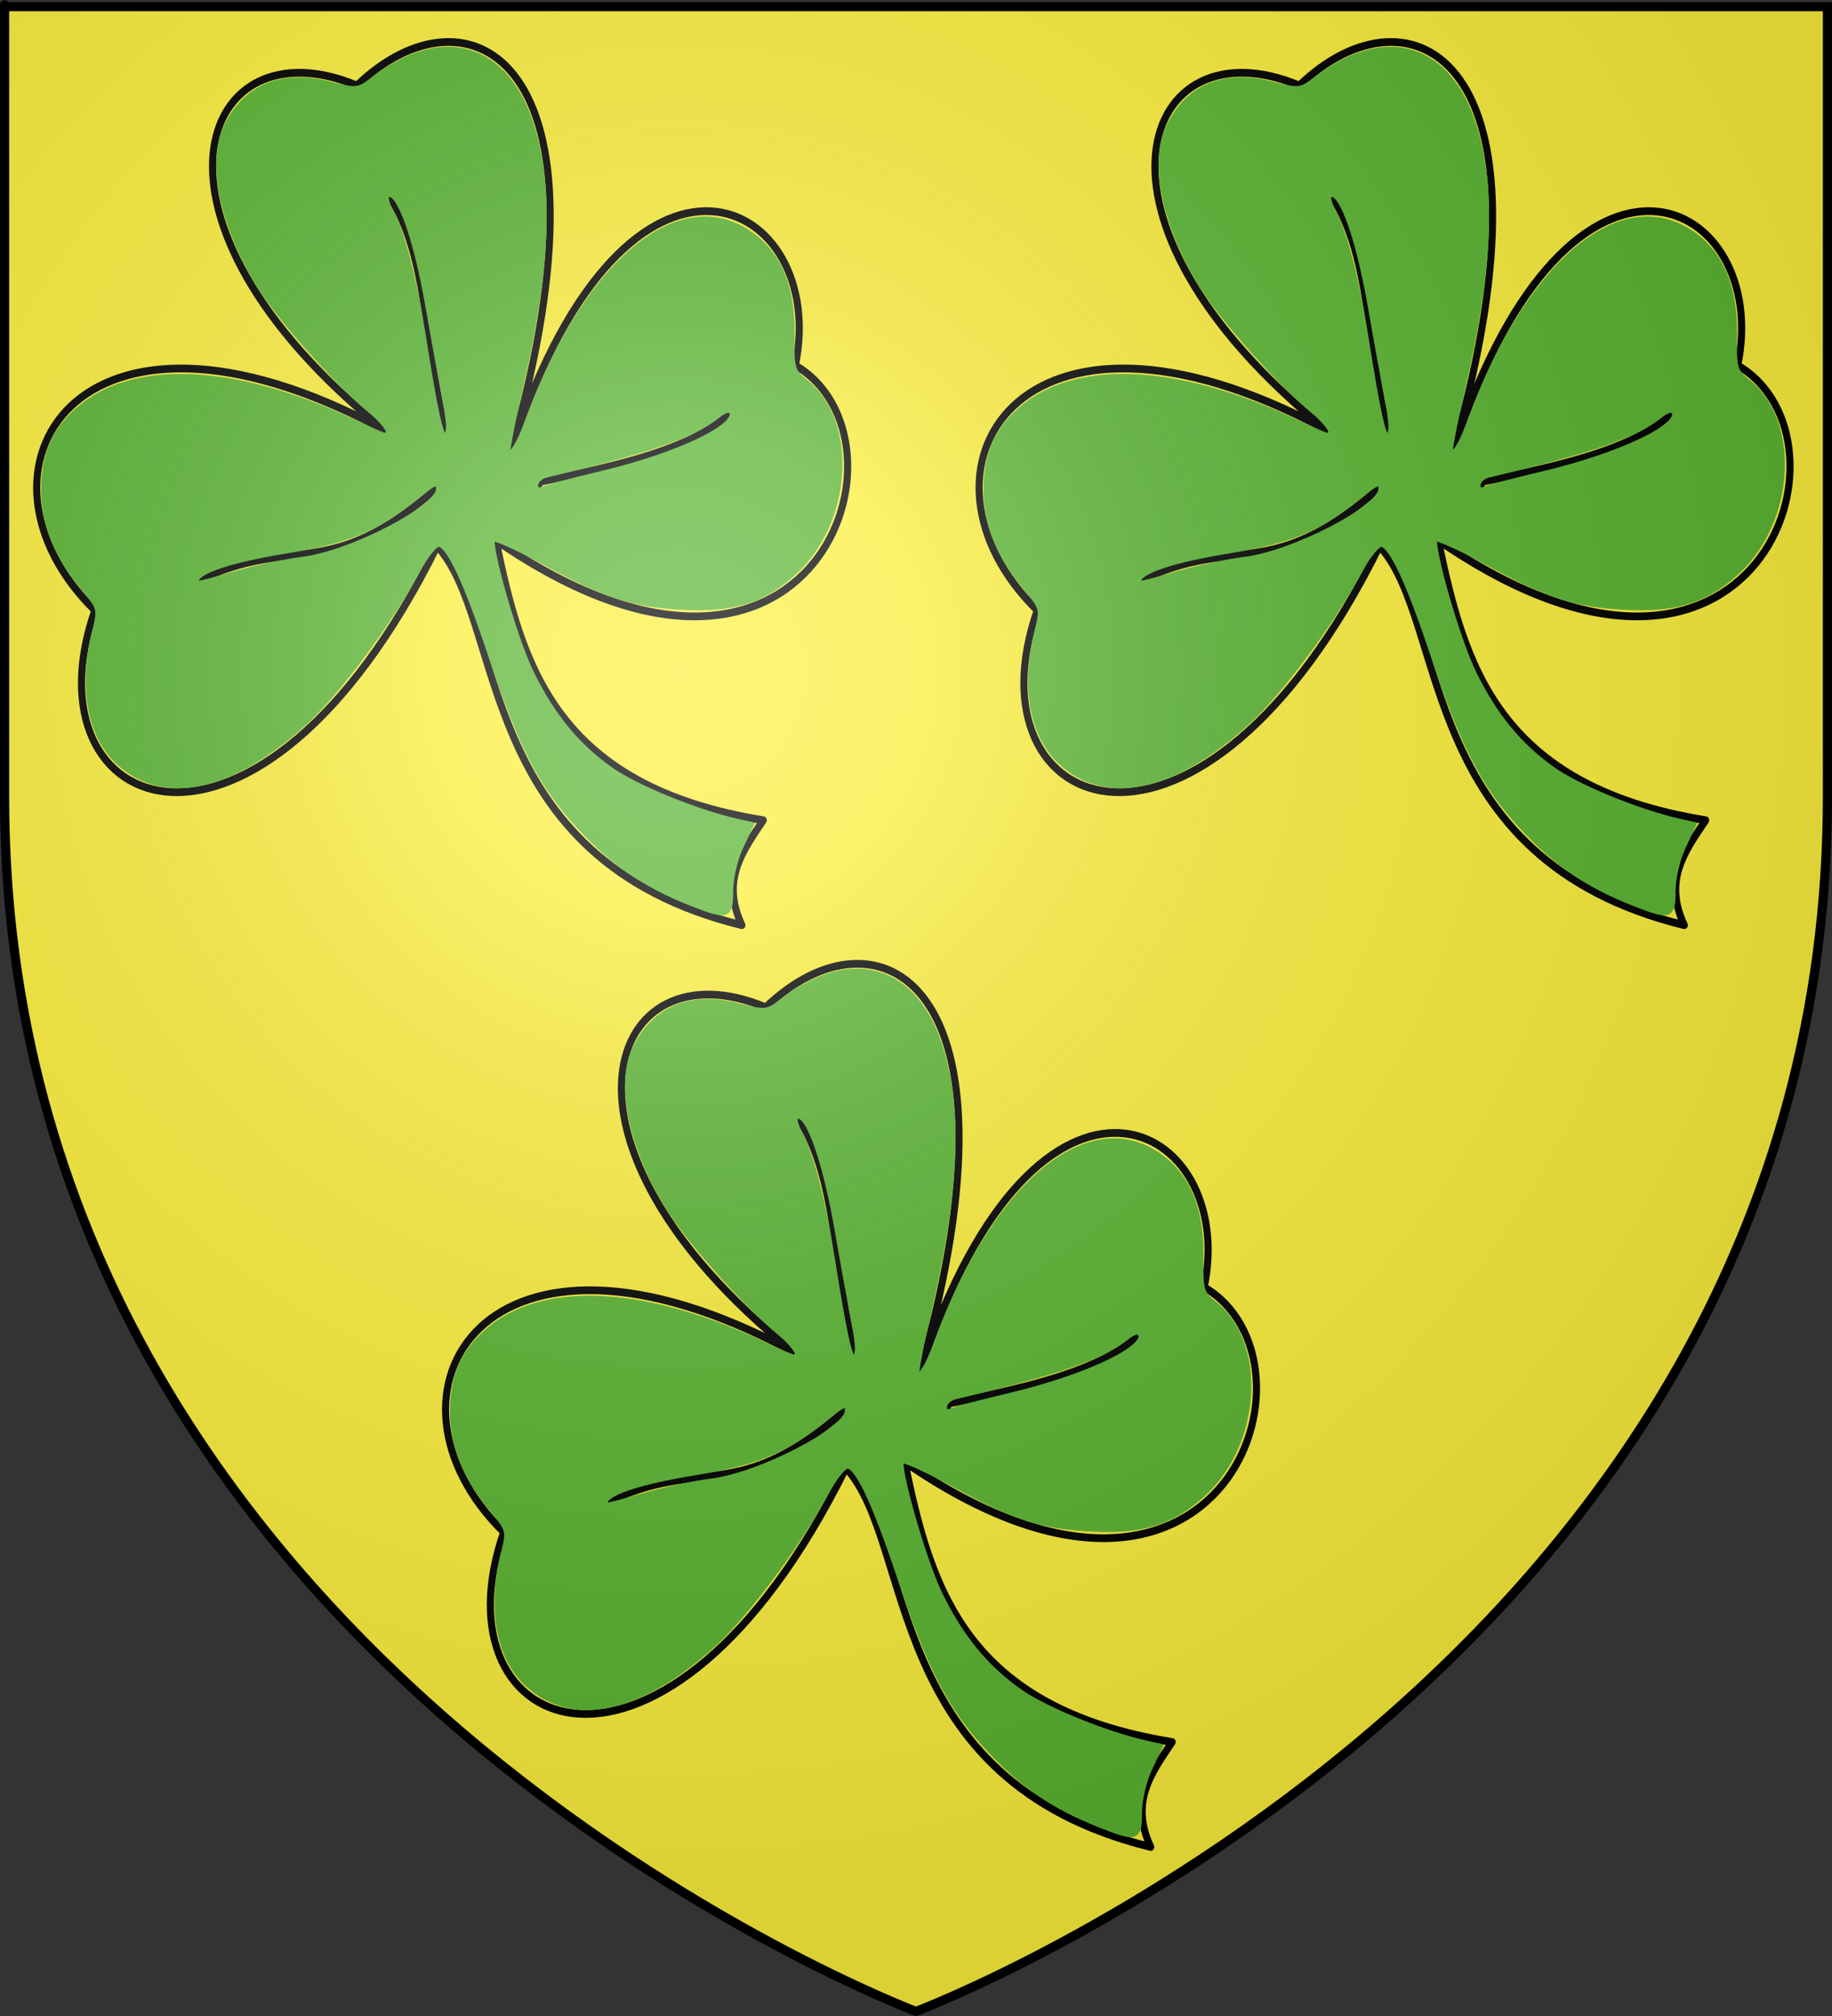 <?xml version="1.0" encoding="UTF-8" standalone="no"?>
<svg
   xmlns:dc="http://purl.org/dc/elements/1.1/"
   xmlns:cc="http://creativecommons.org/ns#"
   xmlns:rdf="http://www.w3.org/1999/02/22-rdf-syntax-ns#"
   xmlns:svg="http://www.w3.org/2000/svg"
   xmlns="http://www.w3.org/2000/svg"
   xmlns:xlink="http://www.w3.org/1999/xlink"
   xmlns:sodipodi="http://sodipodi.sourceforge.net/DTD/sodipodi-0.dtd"
   xmlns:inkscape="http://www.inkscape.org/namespaces/inkscape"
   height="660"
   width="600"
   version="1.0"
   id="svg2"
   sodipodi:version="0.32"
   inkscape:version="0.46"
   sodipodi:docname="Blason trumilly.svg"
   sodipodi:docbase="D:\Mes documents\Renaud-Notre Lapin"
   inkscape:export-filename="/Users/olivier/Desktop/Blason Rouge/Blason_Vide_3D.png"
   inkscape:export-xdpi="144"
   inkscape:export-ydpi="144"
   inkscape:output_extension="org.inkscape.output.svg.inkscape">
  <rect width="100%" height="100%" fill="#333333" stroke="none"/>
  <sodipodi:namedview
     inkscape:window-height="712"
     inkscape:window-width="1024"
     inkscape:pageshadow="2"
     inkscape:pageopacity="0.0"
     guidetolerance="10.0"
     gridtolerance="10.0"
     objecttolerance="10.0"
     borderopacity="1.0"
     bordercolor="#666666"
     pagecolor="#ffffff"
     id="base"
     showgrid="false"
     height="660px"
     inkscape:zoom="0.44547727"
     inkscape:cx="396.46229"
     inkscape:cy="478.04383"
     inkscape:window-x="127"
     inkscape:window-y="336"
     inkscape:current-layer="layer4"
     showguides="true"
     inkscape:guide-bbox="true">
    <sodipodi:guide
       orientation="1,0"
       position="296.311,-166.114"
       id="guide3941" />
    <sodipodi:guide
       orientation="0,1"
       position="343.452,356.921"
       id="guide3995" />
  </sodipodi:namedview>
  <desc
     id="desc4">Flag of Canton of Valais (Wallis)</desc>
  <defs
     id="defs6">
    <inkscape:perspective
       sodipodi:type="inkscape:persp3d"
       inkscape:vp_x="0 : 330 : 1"
       inkscape:vp_y="0 : 1000 : 0"
       inkscape:vp_z="600 : 330 : 1"
       inkscape:persp3d-origin="300 : 220 : 1"
       id="perspective35" />
    <linearGradient
       id="linearGradient2893">
      <stop
         style="stop-color:white;stop-opacity:0.314;"
         offset="0"
         id="stop2895" />
      <stop
         id="stop2897"
         offset="0.19"
         style="stop-color:white;stop-opacity:0.251;" />
      <stop
         style="stop-color:#6b6b6b;stop-opacity:0.125;"
         offset="0.6"
         id="stop2901" />
      <stop
         style="stop-color:black;stop-opacity:0.125;"
         offset="1"
         id="stop2899" />
    </linearGradient>
    <linearGradient
       id="linearGradient2885">
      <stop
         id="stop2887"
         offset="0"
         style="stop-color:white;stop-opacity:1;" />
      <stop
         style="stop-color:white;stop-opacity:1;"
         offset="0.229"
         id="stop2891" />
      <stop
         id="stop2889"
         offset="1"
         style="stop-color:black;stop-opacity:1;" />
    </linearGradient>
    <linearGradient
       id="linearGradient2955">
      <stop
         id="stop2867"
         offset="0"
         style="stop-color:#fd0000;stop-opacity:1;" />
      <stop
         style="stop-color:#e77275;stop-opacity:0.659;"
         offset="0.5"
         id="stop2873" />
      <stop
         style="stop-color:black;stop-opacity:0.323;"
         offset="1"
         id="stop2959" />
    </linearGradient>
    <radialGradient
       inkscape:collect="always"
       xlink:href="#linearGradient2955"
       id="radialGradient2961"
       cx="225.524"
       cy="218.901"
       fx="225.524"
       fy="218.901"
       r="300"
       gradientTransform="matrix(-4.167939e-4,2.183,-1.884,-3.599562e-4,615.597,-289.121)"
       gradientUnits="userSpaceOnUse" />
    <polygon
       id="star"
       transform="scale(53,53)"
       points="0,-1 0.588,0.809 -0.951,-0.309 0.951,-0.309 -0.588,0.809 0,-1 " />
    <clipPath
       id="clip">
      <path
         d="M 0,-200 L 0,600 L 300,600 L 300,-200 L 0,-200 z "
         id="path10" />
    </clipPath>
    <radialGradient
       inkscape:collect="always"
       xlink:href="#linearGradient2955"
       id="radialGradient1911"
       gradientUnits="userSpaceOnUse"
       gradientTransform="matrix(-4.167939e-4,2.183,-1.884,-3.599562e-4,615.597,-289.121)"
       cx="225.524"
       cy="218.901"
       fx="225.524"
       fy="218.901"
       r="300" />
    <radialGradient
       inkscape:collect="always"
       xlink:href="#linearGradient2955"
       id="radialGradient2865"
       gradientUnits="userSpaceOnUse"
       gradientTransform="matrix(0,1.749,-1.593,-1.049767e-7,551.788,-191.29)"
       cx="225.524"
       cy="218.901"
       fx="225.524"
       fy="218.901"
       r="300" />
    <radialGradient
       inkscape:collect="always"
       xlink:href="#linearGradient2955"
       id="radialGradient2871"
       gradientUnits="userSpaceOnUse"
       gradientTransform="matrix(0,1.386,-1.323,-5.741131e-8,-158.082,-109.541)"
       cx="225.524"
       cy="218.901"
       fx="225.524"
       fy="218.901"
       r="300" />
    <radialGradient
       inkscape:collect="always"
       xlink:href="#linearGradient2893"
       id="radialGradient3163"
       gradientUnits="userSpaceOnUse"
       gradientTransform="matrix(1.353,0,0,1.349,-77.629,-85.747)"
       cx="221.445"
       cy="226.331"
       fx="221.445"
       fy="226.331"
       r="300" />
    <linearGradient
       id="linearGradient10268">
      <stop
         id="stop10270"
         offset="0"
         style="stop-color:#493516;stop-opacity:1" />
      <stop
         id="stop10272"
         offset="1"
         style="stop-color:#a7a7a7;stop-opacity:1" />
    </linearGradient>
    <linearGradient
       id="linearGradient8505">
      <stop
         id="stop8507"
         offset="0"
         style="stop-color:#ac4b2a;stop-opacity:1" />
      <stop
         id="stop8509"
         offset="1"
         style="stop-color:#b01c00;stop-opacity:1" />
    </linearGradient>
    <inkscape:perspective
       id="perspective26"
       inkscape:persp3d-origin="372.04724 : 350.78739 : 1"
       inkscape:vp_z="744.09448 : 526.18109 : 1"
       inkscape:vp_y="0 : 1000 : 0"
       inkscape:vp_x="0 : 526.18109 : 1"
       sodipodi:type="inkscape:persp3d" />
    <linearGradient
       gradientUnits="userSpaceOnUse"
       xlink:href="#linearGradient1732"
       id="linearGradient2433"
       y2="96.5"
       x2="180"
       y1="92.5"
       x1="171" />
    <linearGradient
       gradientTransform="translate(-1.428571e-5,-5.714286e-5)"
       gradientUnits="userSpaceOnUse"
       xlink:href="#linearGradient1732"
       id="linearGradient1561"
       y2="467.622"
       x2="124.137"
       y1="496.131"
       x1="94.281" />
    <linearGradient
       gradientTransform="translate(-1.428571e-5,-5.714286e-5)"
       gradientUnits="userSpaceOnUse"
       xlink:href="#linearGradient1732"
       id="linearGradient1559"
       y2="185.716"
       x2="296.929"
       y1="176.249"
       x1="270.496" />
    <linearGradient
       gradientTransform="translate(-1.428571e-5,-5.714286e-5)"
       gradientUnits="userSpaceOnUse"
       xlink:href="#linearGradient1732"
       id="linearGradient1557"
       y2="101.814"
       x2="193.021"
       y1="75.234"
       x1="179.583" />
    <linearGradient
       gradientTransform="translate(-1.428571e-5,-5.714286e-5)"
       gradientUnits="userSpaceOnUse"
       xlink:href="#linearGradient1732"
       id="linearGradient1555"
       y2="90.412"
       x2="137.605"
       y1="75.234"
       x1="112.239" />
    <linearGradient
       gradientTransform="translate(-1.428571e-5,-5.714286e-5)"
       gradientUnits="userSpaceOnUse"
       xlink:href="#linearGradient1732"
       id="linearGradient1553"
       y2="137.971"
       x2="124.361"
       y1="139.21"
       x1="87.547" />
    <linearGradient
       gradientTransform="translate(-1.428571e-5,-5.714286e-5)"
       gradientUnits="userSpaceOnUse"
       xlink:href="#linearGradient1732"
       id="linearGradient1551"
       y2="137.971"
       x2="157.2"
       y1="115.64"
       x1="124.585" />
    <linearGradient
       gradientTransform="translate(-1.428571e-5,-5.714286e-5)"
       gradientUnits="userSpaceOnUse"
       xlink:href="#linearGradient1732"
       id="linearGradient1549"
       y2="213.55"
       x2="211.83"
       y1="217.778"
       x1="177.338" />
    <linearGradient
       id="linearGradient1732">
      <stop
         id="stop1734"
         offset="0"
         style="stop-color:#ffffff;stop-opacity:1" />
      <stop
         id="stop1736"
         offset="1"
         style="stop-color:#ffffff;stop-opacity:1" />
    </linearGradient>
    <linearGradient
       gradientTransform="translate(75.923,47.102)"
       gradientUnits="userSpaceOnUse"
       xlink:href="#linearGradient1732"
       id="linearGradient1397"
       y2="48.303"
       x2="243.124"
       y1="51.421"
       x1="241.143" />
    <linearGradient
       gradientTransform="translate(-1.428571e-5,-5.714286e-5)"
       gradientUnits="userSpaceOnUse"
       xlink:href="#linearGradient1732"
       id="linearGradient1682"
       y2="546.905"
       x2="341.27"
       y1="571.111"
       x1="337.302" />
    <linearGradient
       gradientTransform="translate(-1.428571e-5,-5.714286e-5)"
       gradientUnits="userSpaceOnUse"
       xlink:href="#linearGradient1732"
       id="linearGradient1674"
       y2="547.595"
       x2="319.151"
       y1="566.746"
       x1="300" />
    <linearGradient
       gradientTransform="translate(-1.428571e-5,-5.714286e-5)"
       gradientUnits="userSpaceOnUse"
       xlink:href="#linearGradient1732"
       id="linearGradient1666"
       y2="534.603"
       x2="312.302"
       y1="534.206"
       x1="266.27" />
    <linearGradient
       gradientTransform="translate(-1.428571e-5,-5.714286e-5)"
       gradientUnits="userSpaceOnUse"
       xlink:href="#linearGradient1732"
       id="linearGradient1658"
       y2="513.175"
       x2="321.825"
       y1="493.73"
       x1="292.857" />
    <linearGradient
       gradientTransform="translate(-1.428571e-5,-5.714286e-5)"
       gradientUnits="userSpaceOnUse"
       xlink:href="#linearGradient1732"
       id="linearGradient1650"
       y2="458.413"
       x2="186.508"
       y1="491.746"
       x1="186.508" />
    <linearGradient
       gradientTransform="translate(-1.428571e-5,-5.714286e-5)"
       gradientUnits="userSpaceOnUse"
       xlink:href="#linearGradient1732"
       id="linearGradient1642"
       y2="454.048"
       x2="163.889"
       y1="488.968"
       x1="143.651" />
    <linearGradient
       gradientTransform="translate(-1.428571e-5,-5.714286e-5)"
       gradientUnits="userSpaceOnUse"
       xlink:href="#linearGradient1732"
       id="linearGradient1582"
       y2="242.341"
       x2="130.357"
       y1="225.278"
       x1="107.143" />
    <linearGradient
       gradientTransform="translate(-1.428571e-5,-5.714286e-5)"
       gradientUnits="userSpaceOnUse"
       xlink:href="#linearGradient1732"
       id="linearGradient1622"
       y2="415.357"
       x2="166.667"
       y1="395.317"
       x1="131.151" />
    <linearGradient
       gradientTransform="translate(-1.428571e-5,-5.714286e-5)"
       gradientUnits="userSpaceOnUse"
       xlink:href="#linearGradient1732"
       id="linearGradient1614"
       y2="294.722"
       x2="136.325"
       y1="312.778"
       x1="118.452" />
    <linearGradient
       gradientTransform="translate(-1.428571e-5,-5.714286e-5)"
       gradientUnits="userSpaceOnUse"
       xlink:href="#linearGradient1732"
       id="linearGradient1606"
       y2="280.635"
       x2="118.056"
       y1="297.103"
       x1="88.492" />
    <linearGradient
       gradientTransform="translate(-1.428571e-5,-5.714286e-5)"
       gradientUnits="userSpaceOnUse"
       xlink:href="#linearGradient1732"
       id="linearGradient1598"
       y2="257.619"
       x2="115.675"
       y1="260.595"
       x1="84.127" />
    <linearGradient
       gradientTransform="translate(-1.428571e-5,-5.714286e-5)"
       gradientUnits="userSpaceOnUse"
       xlink:href="#linearGradient1732"
       id="linearGradient1590"
       y2="258.413"
       x2="113.69"
       y1="264.167"
       x1="82.143" />
    <linearGradient
       gradientTransform="translate(-1.428571e-5,-5.714286e-5)"
       gradientUnits="userSpaceOnUse"
       xlink:href="#linearGradient1732"
       id="linearGradient1800"
       y2="166.385"
       x2="139.396"
       y1="191.963"
       x1="107.75" />
    <inkscape:perspective
       id="perspective38"
       inkscape:persp3d-origin="250 : 166.66667 : 1"
       inkscape:vp_z="500 : 250 : 1"
       inkscape:vp_y="0 : 1000 : 0"
       inkscape:vp_x="0 : 250 : 1"
       sodipodi:type="inkscape:persp3d" />
  </defs>
  <g
     inkscape:groupmode="layer"
     id="layer3"
     inkscape:label="Fond écu"
     style="display:inline"
     sodipodi:insensitive="true">
    <path
       id="path2855"
       style="fill:#fcef3c;fill-opacity:1;fill-rule:evenodd;stroke:none;stroke-width:1px;stroke-linecap:butt;stroke-linejoin:miter;stroke-opacity:1"
       d="M 300,658.5 C 300,658.5 598.5,546.18 598.5,260.728 C 598.5,-24.723 598.5,2.176 598.5,2.176 L 1.5,2.176 L 1.5,260.728 C 1.5,546.18 300,658.5 300,658.5 z"
       sodipodi:nodetypes="cccccc" />
  </g>
  <g
     inkscape:groupmode="layer"
     id="layer4"
     inkscape:label="Meubles">
    <g
       id="g4992"
       transform="matrix(0.777,0,0,0.847,-49.854,-53.16)">
      <g
         style="opacity:1;fill:none;stroke:#000000;stroke-width:1.494;stroke-linejoin:round;stroke-miterlimit:4;stroke-dasharray:none;stroke-opacity:1;display:inline"
         transform="matrix(2.008,0,0,2.008,805.083,-111.589)"
         id="g3234">
        <path
           style="fill:none;fill-opacity:1;fill-rule:evenodd;stroke:#000000;stroke-width:1.494;stroke-linecap:butt;stroke-linejoin:round;stroke-miterlimit:4;stroke-dasharray:none;stroke-opacity:1"
           d="M -261.517,172.882 C -236.862,104.761 -194.798,125.199 -202.03,157.169 C -175.335,171.474 -197.699,233.245 -264.884,190.84 C -259.458,214.928 -252.327,238.229 -208.764,244.715 C -213.006,250.534 -217.727,256.194 -213.254,264.918 C -269.772,252.204 -262.655,206.464 -277.23,191.963 C -315.023,261.917 -364.204,244.103 -349.063,204.309 C -378.534,177.831 -353.259,137.633 -288.454,169.515 C -343.637,128.633 -326.812,90.696 -294.066,103.294 C -270.832,82.784 -238.215,97.687 -261.517,172.882 z"
           id="path3236"
           sodipodi:nodetypes="cccccccccc" />
        <path
           style="fill:none;fill-opacity:1;fill-rule:evenodd;stroke:#000000;stroke-width:1.494;stroke-linecap:butt;stroke-linejoin:round;stroke-miterlimit:4;stroke-dasharray:none;stroke-opacity:1"
           d="M -215.499,166.148 C -223.51,173.366 -239.613,176.538 -255.905,179.616 L -255.905,180.739 L -255.905,180.739"
           id="path3238"
           sodipodi:nodetypes="cccc" />
        <path
           style="fill:none;fill-opacity:1;fill-rule:evenodd;stroke:#000000;stroke-width:1.494;stroke-linecap:butt;stroke-linejoin:round;stroke-miterlimit:4;stroke-dasharray:none;stroke-opacity:1"
           d="M -287.332,124.539 C -278.944,135.98 -279.828,155.106 -275.258,170.365"
           id="path3240"
           sodipodi:nodetypes="cc" />
        <path
           style="fill:none;fill-opacity:1;fill-rule:evenodd;stroke:#000000;stroke-width:1.494;stroke-linecap:butt;stroke-linejoin:round;stroke-miterlimit:4;stroke-dasharray:none;stroke-opacity:1"
           d="M -277.23,180.739 C -300.429,199.396 -306.923,189.445 -327.738,198.697"
           id="path3242"
           sodipodi:nodetypes="cc" />
      </g>
      <path
         id="path2411"
         d="M 355.496,411.378 C 336.274,404.458 322.532,395.798 308.471,381.742 C 292.479,365.755 284.153,350.992 271.51,316.207 C 261.094,287.548 253.978,273.515 249.419,272.637 C 247.507,272.269 243.476,276.784 239.092,284.206 C 227.464,303.89 205.834,330.465 192.215,341.798 C 161.447,367.403 133.256,372.915 114.364,357.019 C 102.361,346.919 98.688,328.504 104.41,307.112 C 106.885,297.858 106.827,297.668 98.931,288.927 C 88.451,277.328 83.042,264.997 82.985,252.576 C 82.924,239.112 87.046,230.016 96.904,221.863 C 119.541,203.143 162.138,204.617 212.025,225.846 C 228.923,233.037 228.396,232.92 228.296,229.458 C 228.253,228.009 224.697,224.174 220.392,220.936 C 206.586,210.551 181.898,185.04 173.536,172.519 C 158.177,149.524 152.76,125.704 159.795,112.099 C 167.756,96.706 183.089,90.941 203.237,95.767 C 214.499,98.464 215.285,98.372 222.206,93.549 C 251.088,73.423 277.621,80.879 288.056,112.054 C 296.114,136.126 294.587,167.227 283.115,212.647 C 279.719,226.097 277.331,237.492 277.809,237.97 C 279.845,240.006 282.965,235.612 287.566,224.225 C 311.283,165.532 349.489,135.603 378.782,152.77 C 391.751,160.371 397.896,173.265 397.603,192.264 C 397.399,205.526 397.736,206.559 403.708,210.974 C 424.303,226.201 421.905,263.722 399.089,283.252 C 385.971,294.48 373.066,298.143 350.915,296.925 C 329.977,295.774 319.294,292.496 292.207,278.916 C 281.525,273.56 272.173,269.792 271.423,270.541 C 269.195,272.769 280.722,309.898 287.717,323.022 C 296.598,339.685 307.147,351.473 321.451,360.718 C 332.074,367.584 357.188,377.031 374.352,380.617 L 380.168,381.832 L 375.933,390.134 C 373.604,394.7 371.698,402.267 371.698,406.951 C 371.698,416.743 370.96,416.945 355.496,411.378 L 355.496,411.378 z M 163.536,284.953 C 171.954,282.726 184.532,280.276 191.487,279.508 C 212.17,277.223 249.45,259.464 249.45,251.897 C 249.45,247.831 247.717,248.188 240.164,253.808 C 222.405,267.024 211.595,271.169 184.11,275.302 C 161.774,278.662 147.877,282.829 146.641,286.538 C 145.583,289.712 145.525,289.718 163.536,284.953 L 163.536,284.953 z M 316.647,246.566 C 350.504,239.231 376.583,227.753 372.907,221.805 C 371.837,220.074 369.716,220.571 365.564,223.527 C 355.263,230.862 337.78,236.343 294.239,245.888 C 291.631,246.46 289.496,248.434 289.496,250.274 C 289.496,252.531 290.64,253.183 293.006,252.275 C 294.937,251.534 305.575,248.965 316.647,246.566 L 316.647,246.566 z M 253.665,227.757 C 253.665,225.372 252.76,219.444 251.654,214.584 C 250.547,209.723 247.579,194.839 245.057,181.508 C 239.481,152.036 231.587,133.328 226.762,138.153 C 226.031,138.884 226.944,142.062 228.793,145.214 C 233.471,153.193 238.334,170.487 242.222,192.968 C 247.378,222.779 249.642,232.093 251.732,232.093 C 252.795,232.093 253.665,230.142 253.665,227.757 L 253.665,227.757 z"
         style="opacity:1;fill:#5ab532;fill-opacity:1;fill-rule:nonzero;stroke:#5ab532;stroke-width:3;stroke-linecap:round;stroke-miterlimit:4;stroke-dasharray:none;stroke-dashoffset:0;stroke-opacity:1" />
    </g>
    <g
       id="g5000"
       transform="matrix(0.777,0,0,0.847,258.791,-53.16)">
      <g
         style="opacity:1;fill:none;stroke:#000000;stroke-width:1.494;stroke-linejoin:round;stroke-miterlimit:4;stroke-dasharray:none;stroke-opacity:1;display:inline"
         transform="matrix(2.008,0,0,2.008,805.083,-111.589)"
         id="g5002">
        <path
           style="fill:none;fill-opacity:1;fill-rule:evenodd;stroke:#000000;stroke-width:1.494;stroke-linecap:butt;stroke-linejoin:round;stroke-miterlimit:4;stroke-dasharray:none;stroke-opacity:1"
           d="M -261.517,172.882 C -236.862,104.761 -194.798,125.199 -202.03,157.169 C -175.335,171.474 -197.699,233.245 -264.884,190.84 C -259.458,214.928 -252.327,238.229 -208.764,244.715 C -213.006,250.534 -217.727,256.194 -213.254,264.918 C -269.772,252.204 -262.655,206.464 -277.23,191.963 C -315.023,261.917 -364.204,244.103 -349.063,204.309 C -378.534,177.831 -353.259,137.633 -288.454,169.515 C -343.637,128.633 -326.812,90.696 -294.066,103.294 C -270.832,82.784 -238.215,97.687 -261.517,172.882 z"
           id="path5004"
           sodipodi:nodetypes="cccccccccc" />
        <path
           style="fill:none;fill-opacity:1;fill-rule:evenodd;stroke:#000000;stroke-width:1.494;stroke-linecap:butt;stroke-linejoin:round;stroke-miterlimit:4;stroke-dasharray:none;stroke-opacity:1"
           d="M -215.499,166.148 C -223.51,173.366 -239.613,176.538 -255.905,179.616 L -255.905,180.739 L -255.905,180.739"
           id="path5006"
           sodipodi:nodetypes="cccc" />
        <path
           style="fill:none;fill-opacity:1;fill-rule:evenodd;stroke:#000000;stroke-width:1.494;stroke-linecap:butt;stroke-linejoin:round;stroke-miterlimit:4;stroke-dasharray:none;stroke-opacity:1"
           d="M -287.332,124.539 C -278.944,135.98 -279.828,155.106 -275.258,170.365"
           id="path5008"
           sodipodi:nodetypes="cc" />
        <path
           style="fill:none;fill-opacity:1;fill-rule:evenodd;stroke:#000000;stroke-width:1.494;stroke-linecap:butt;stroke-linejoin:round;stroke-miterlimit:4;stroke-dasharray:none;stroke-opacity:1"
           d="M -277.23,180.739 C -300.429,199.396 -306.923,189.445 -327.738,198.697"
           id="path5010"
           sodipodi:nodetypes="cc" />
      </g>
      <path
         id="path5012"
         d="M 355.496,411.378 C 336.274,404.458 322.532,395.798 308.471,381.742 C 292.479,365.755 284.153,350.992 271.51,316.207 C 261.094,287.548 253.978,273.515 249.419,272.637 C 247.507,272.269 243.476,276.784 239.092,284.206 C 227.464,303.89 205.834,330.465 192.215,341.798 C 161.447,367.403 133.256,372.915 114.364,357.019 C 102.361,346.919 98.688,328.504 104.41,307.112 C 106.885,297.858 106.827,297.668 98.931,288.927 C 88.451,277.328 83.042,264.997 82.985,252.576 C 82.924,239.112 87.046,230.016 96.904,221.863 C 119.541,203.143 162.138,204.617 212.025,225.846 C 228.923,233.037 228.396,232.92 228.296,229.458 C 228.253,228.009 224.697,224.174 220.392,220.936 C 206.586,210.551 181.898,185.04 173.536,172.519 C 158.177,149.524 152.76,125.704 159.795,112.099 C 167.756,96.706 183.089,90.941 203.237,95.767 C 214.499,98.464 215.285,98.372 222.206,93.549 C 251.088,73.423 277.621,80.879 288.056,112.054 C 296.114,136.126 294.587,167.227 283.115,212.647 C 279.719,226.097 277.331,237.492 277.809,237.97 C 279.845,240.006 282.965,235.612 287.566,224.225 C 311.283,165.532 349.489,135.603 378.782,152.77 C 391.751,160.371 397.896,173.265 397.603,192.264 C 397.399,205.526 397.736,206.559 403.708,210.974 C 424.303,226.201 421.905,263.722 399.089,283.252 C 385.971,294.48 373.066,298.143 350.915,296.925 C 329.977,295.774 319.294,292.496 292.207,278.916 C 281.525,273.56 272.173,269.792 271.423,270.541 C 269.195,272.769 280.722,309.898 287.717,323.022 C 296.598,339.685 307.147,351.473 321.451,360.718 C 332.074,367.584 357.188,377.031 374.352,380.617 L 380.168,381.832 L 375.933,390.134 C 373.604,394.7 371.698,402.267 371.698,406.951 C 371.698,416.743 370.96,416.945 355.496,411.378 L 355.496,411.378 z M 163.536,284.953 C 171.954,282.726 184.532,280.276 191.487,279.508 C 212.17,277.223 249.45,259.464 249.45,251.897 C 249.45,247.831 247.717,248.188 240.164,253.808 C 222.405,267.024 211.595,271.169 184.11,275.302 C 161.774,278.662 147.877,282.829 146.641,286.538 C 145.583,289.712 145.525,289.718 163.536,284.953 L 163.536,284.953 z M 316.647,246.566 C 350.504,239.231 376.583,227.753 372.907,221.805 C 371.837,220.074 369.716,220.571 365.564,223.527 C 355.263,230.862 337.78,236.343 294.239,245.888 C 291.631,246.46 289.496,248.434 289.496,250.274 C 289.496,252.531 290.64,253.183 293.006,252.275 C 294.937,251.534 305.575,248.965 316.647,246.566 L 316.647,246.566 z M 253.665,227.757 C 253.665,225.372 252.76,219.444 251.654,214.584 C 250.547,209.723 247.579,194.839 245.057,181.508 C 239.481,152.036 231.587,133.328 226.762,138.153 C 226.031,138.884 226.944,142.062 228.793,145.214 C 233.471,153.193 238.334,170.487 242.222,192.968 C 247.378,222.779 249.642,232.093 251.732,232.093 C 252.795,232.093 253.665,230.142 253.665,227.757 L 253.665,227.757 z"
         style="opacity:1;fill:#5ab532;fill-opacity:1;fill-rule:nonzero;stroke:#5ab532;stroke-width:3;stroke-linecap:round;stroke-miterlimit:4;stroke-dasharray:none;stroke-dashoffset:0;stroke-opacity:1" />
    </g>
    <g
       id="g5014"
       transform="matrix(0.777,0,0,0.847,84.049,248.614)">
      <g
         style="opacity:1;fill:none;stroke:#000000;stroke-width:1.494;stroke-linejoin:round;stroke-miterlimit:4;stroke-dasharray:none;stroke-opacity:1;display:inline"
         transform="matrix(2.008,0,0,2.008,805.083,-111.589)"
         id="g5016">
        <path
           style="fill:none;fill-opacity:1;fill-rule:evenodd;stroke:#000000;stroke-width:1.494;stroke-linecap:butt;stroke-linejoin:round;stroke-miterlimit:4;stroke-dasharray:none;stroke-opacity:1"
           d="M -261.517,172.882 C -236.862,104.761 -194.798,125.199 -202.03,157.169 C -175.335,171.474 -197.699,233.245 -264.884,190.84 C -259.458,214.928 -252.327,238.229 -208.764,244.715 C -213.006,250.534 -217.727,256.194 -213.254,264.918 C -269.772,252.204 -262.655,206.464 -277.23,191.963 C -315.023,261.917 -364.204,244.103 -349.063,204.309 C -378.534,177.831 -353.259,137.633 -288.454,169.515 C -343.637,128.633 -326.812,90.696 -294.066,103.294 C -270.832,82.784 -238.215,97.687 -261.517,172.882 z"
           id="path5018"
           sodipodi:nodetypes="cccccccccc" />
        <path
           style="fill:none;fill-opacity:1;fill-rule:evenodd;stroke:#000000;stroke-width:1.494;stroke-linecap:butt;stroke-linejoin:round;stroke-miterlimit:4;stroke-dasharray:none;stroke-opacity:1"
           d="M -215.499,166.148 C -223.51,173.366 -239.613,176.538 -255.905,179.616 L -255.905,180.739 L -255.905,180.739"
           id="path5020"
           sodipodi:nodetypes="cccc" />
        <path
           style="fill:none;fill-opacity:1;fill-rule:evenodd;stroke:#000000;stroke-width:1.494;stroke-linecap:butt;stroke-linejoin:round;stroke-miterlimit:4;stroke-dasharray:none;stroke-opacity:1"
           d="M -287.332,124.539 C -278.944,135.98 -279.828,155.106 -275.258,170.365"
           id="path5022"
           sodipodi:nodetypes="cc" />
        <path
           style="fill:none;fill-opacity:1;fill-rule:evenodd;stroke:#000000;stroke-width:1.494;stroke-linecap:butt;stroke-linejoin:round;stroke-miterlimit:4;stroke-dasharray:none;stroke-opacity:1"
           d="M -277.23,180.739 C -300.429,199.396 -306.923,189.445 -327.738,198.697"
           id="path5024"
           sodipodi:nodetypes="cc" />
      </g>
      <path
         id="path5026"
         d="M 355.496,411.378 C 336.274,404.458 322.532,395.798 308.471,381.742 C 292.479,365.755 284.153,350.992 271.51,316.207 C 261.094,287.548 253.978,273.515 249.419,272.637 C 247.507,272.269 243.476,276.784 239.092,284.206 C 227.464,303.89 205.834,330.465 192.215,341.798 C 161.447,367.403 133.256,372.915 114.364,357.019 C 102.361,346.919 98.688,328.504 104.41,307.112 C 106.885,297.858 106.827,297.668 98.931,288.927 C 88.451,277.328 83.042,264.997 82.985,252.576 C 82.924,239.112 87.046,230.016 96.904,221.863 C 119.541,203.143 162.138,204.617 212.025,225.846 C 228.923,233.037 228.396,232.92 228.296,229.458 C 228.253,228.009 224.697,224.174 220.392,220.936 C 206.586,210.551 181.898,185.04 173.536,172.519 C 158.177,149.524 152.76,125.704 159.795,112.099 C 167.756,96.706 183.089,90.941 203.237,95.767 C 214.499,98.464 215.285,98.372 222.206,93.549 C 251.088,73.423 277.621,80.879 288.056,112.054 C 296.114,136.126 294.587,167.227 283.115,212.647 C 279.719,226.097 277.331,237.492 277.809,237.97 C 279.845,240.006 282.965,235.612 287.566,224.225 C 311.283,165.532 349.489,135.603 378.782,152.77 C 391.751,160.371 397.896,173.265 397.603,192.264 C 397.399,205.526 397.736,206.559 403.708,210.974 C 424.303,226.201 421.905,263.722 399.089,283.252 C 385.971,294.48 373.066,298.143 350.915,296.925 C 329.977,295.774 319.294,292.496 292.207,278.916 C 281.525,273.56 272.173,269.792 271.423,270.541 C 269.195,272.769 280.722,309.898 287.717,323.022 C 296.598,339.685 307.147,351.473 321.451,360.718 C 332.074,367.584 357.188,377.031 374.352,380.617 L 380.168,381.832 L 375.933,390.134 C 373.604,394.7 371.698,402.267 371.698,406.951 C 371.698,416.743 370.96,416.945 355.496,411.378 L 355.496,411.378 z M 163.536,284.953 C 171.954,282.726 184.532,280.276 191.487,279.508 C 212.17,277.223 249.45,259.464 249.45,251.897 C 249.45,247.831 247.717,248.188 240.164,253.808 C 222.405,267.024 211.595,271.169 184.11,275.302 C 161.774,278.662 147.877,282.829 146.641,286.538 C 145.583,289.712 145.525,289.718 163.536,284.953 L 163.536,284.953 z M 316.647,246.566 C 350.504,239.231 376.583,227.753 372.907,221.805 C 371.837,220.074 369.716,220.571 365.564,223.527 C 355.263,230.862 337.78,236.343 294.239,245.888 C 291.631,246.46 289.496,248.434 289.496,250.274 C 289.496,252.531 290.64,253.183 293.006,252.275 C 294.937,251.534 305.575,248.965 316.647,246.566 L 316.647,246.566 z M 253.665,227.757 C 253.665,225.372 252.76,219.444 251.654,214.584 C 250.547,209.723 247.579,194.839 245.057,181.508 C 239.481,152.036 231.587,133.328 226.762,138.153 C 226.031,138.884 226.944,142.062 228.793,145.214 C 233.471,153.193 238.334,170.487 242.222,192.968 C 247.378,222.779 249.642,232.093 251.732,232.093 C 252.795,232.093 253.665,230.142 253.665,227.757 L 253.665,227.757 z"
         style="opacity:1;fill:#5ab532;fill-opacity:1;fill-rule:nonzero;stroke:#5ab532;stroke-width:3;stroke-linecap:round;stroke-miterlimit:4;stroke-dasharray:none;stroke-dashoffset:0;stroke-opacity:1" />
    </g>
  </g>
  <g
     inkscape:groupmode="layer"
     id="layer2"
     inkscape:label="Reflet final"
     sodipodi:insensitive="true">
    <path
       sodipodi:nodetypes="cccccc"
       d="M 300,658.5 C 300,658.5 598.5,546.18 598.5,260.728 C 598.5,-24.723 598.5,2.176 598.5,2.176 L 1.5,2.176 L 1.5,260.728 C 1.5,546.18 300,658.5 300,658.5 z "
       style="opacity:1;fill:url(#radialGradient3163);fill-opacity:1;fill-rule:evenodd;stroke:none;stroke-width:1px;stroke-linecap:butt;stroke-linejoin:miter;stroke-opacity:1"
       id="path2875"
       inkscape:export-xdpi="144"
       inkscape:export-ydpi="144" />
  </g>
  <g
     inkscape:groupmode="layer"
     id="layer1"
     inkscape:label="Contour final"
     sodipodi:insensitive="true">
    <path
       sodipodi:nodetypes="cccccc"
       d="M 300,658.5 C 300,658.5 1.5,546.18 1.5,260.728 C 1.5,-24.723 1.5,2.176 1.5,2.176 L 598.5,2.176 L 598.5,260.728 C 598.5,546.18 300,658.5 300,658.5 z "
       style="opacity:1;fill:none;fill-opacity:1;fill-rule:evenodd;stroke:#000000;stroke-width:3;stroke-linecap:butt;stroke-linejoin:miter;stroke-miterlimit:4;stroke-dasharray:none;stroke-opacity:1"
       id="path1411"
       inkscape:export-xdpi="144"
       inkscape:export-ydpi="144" />
  </g>
</svg>
